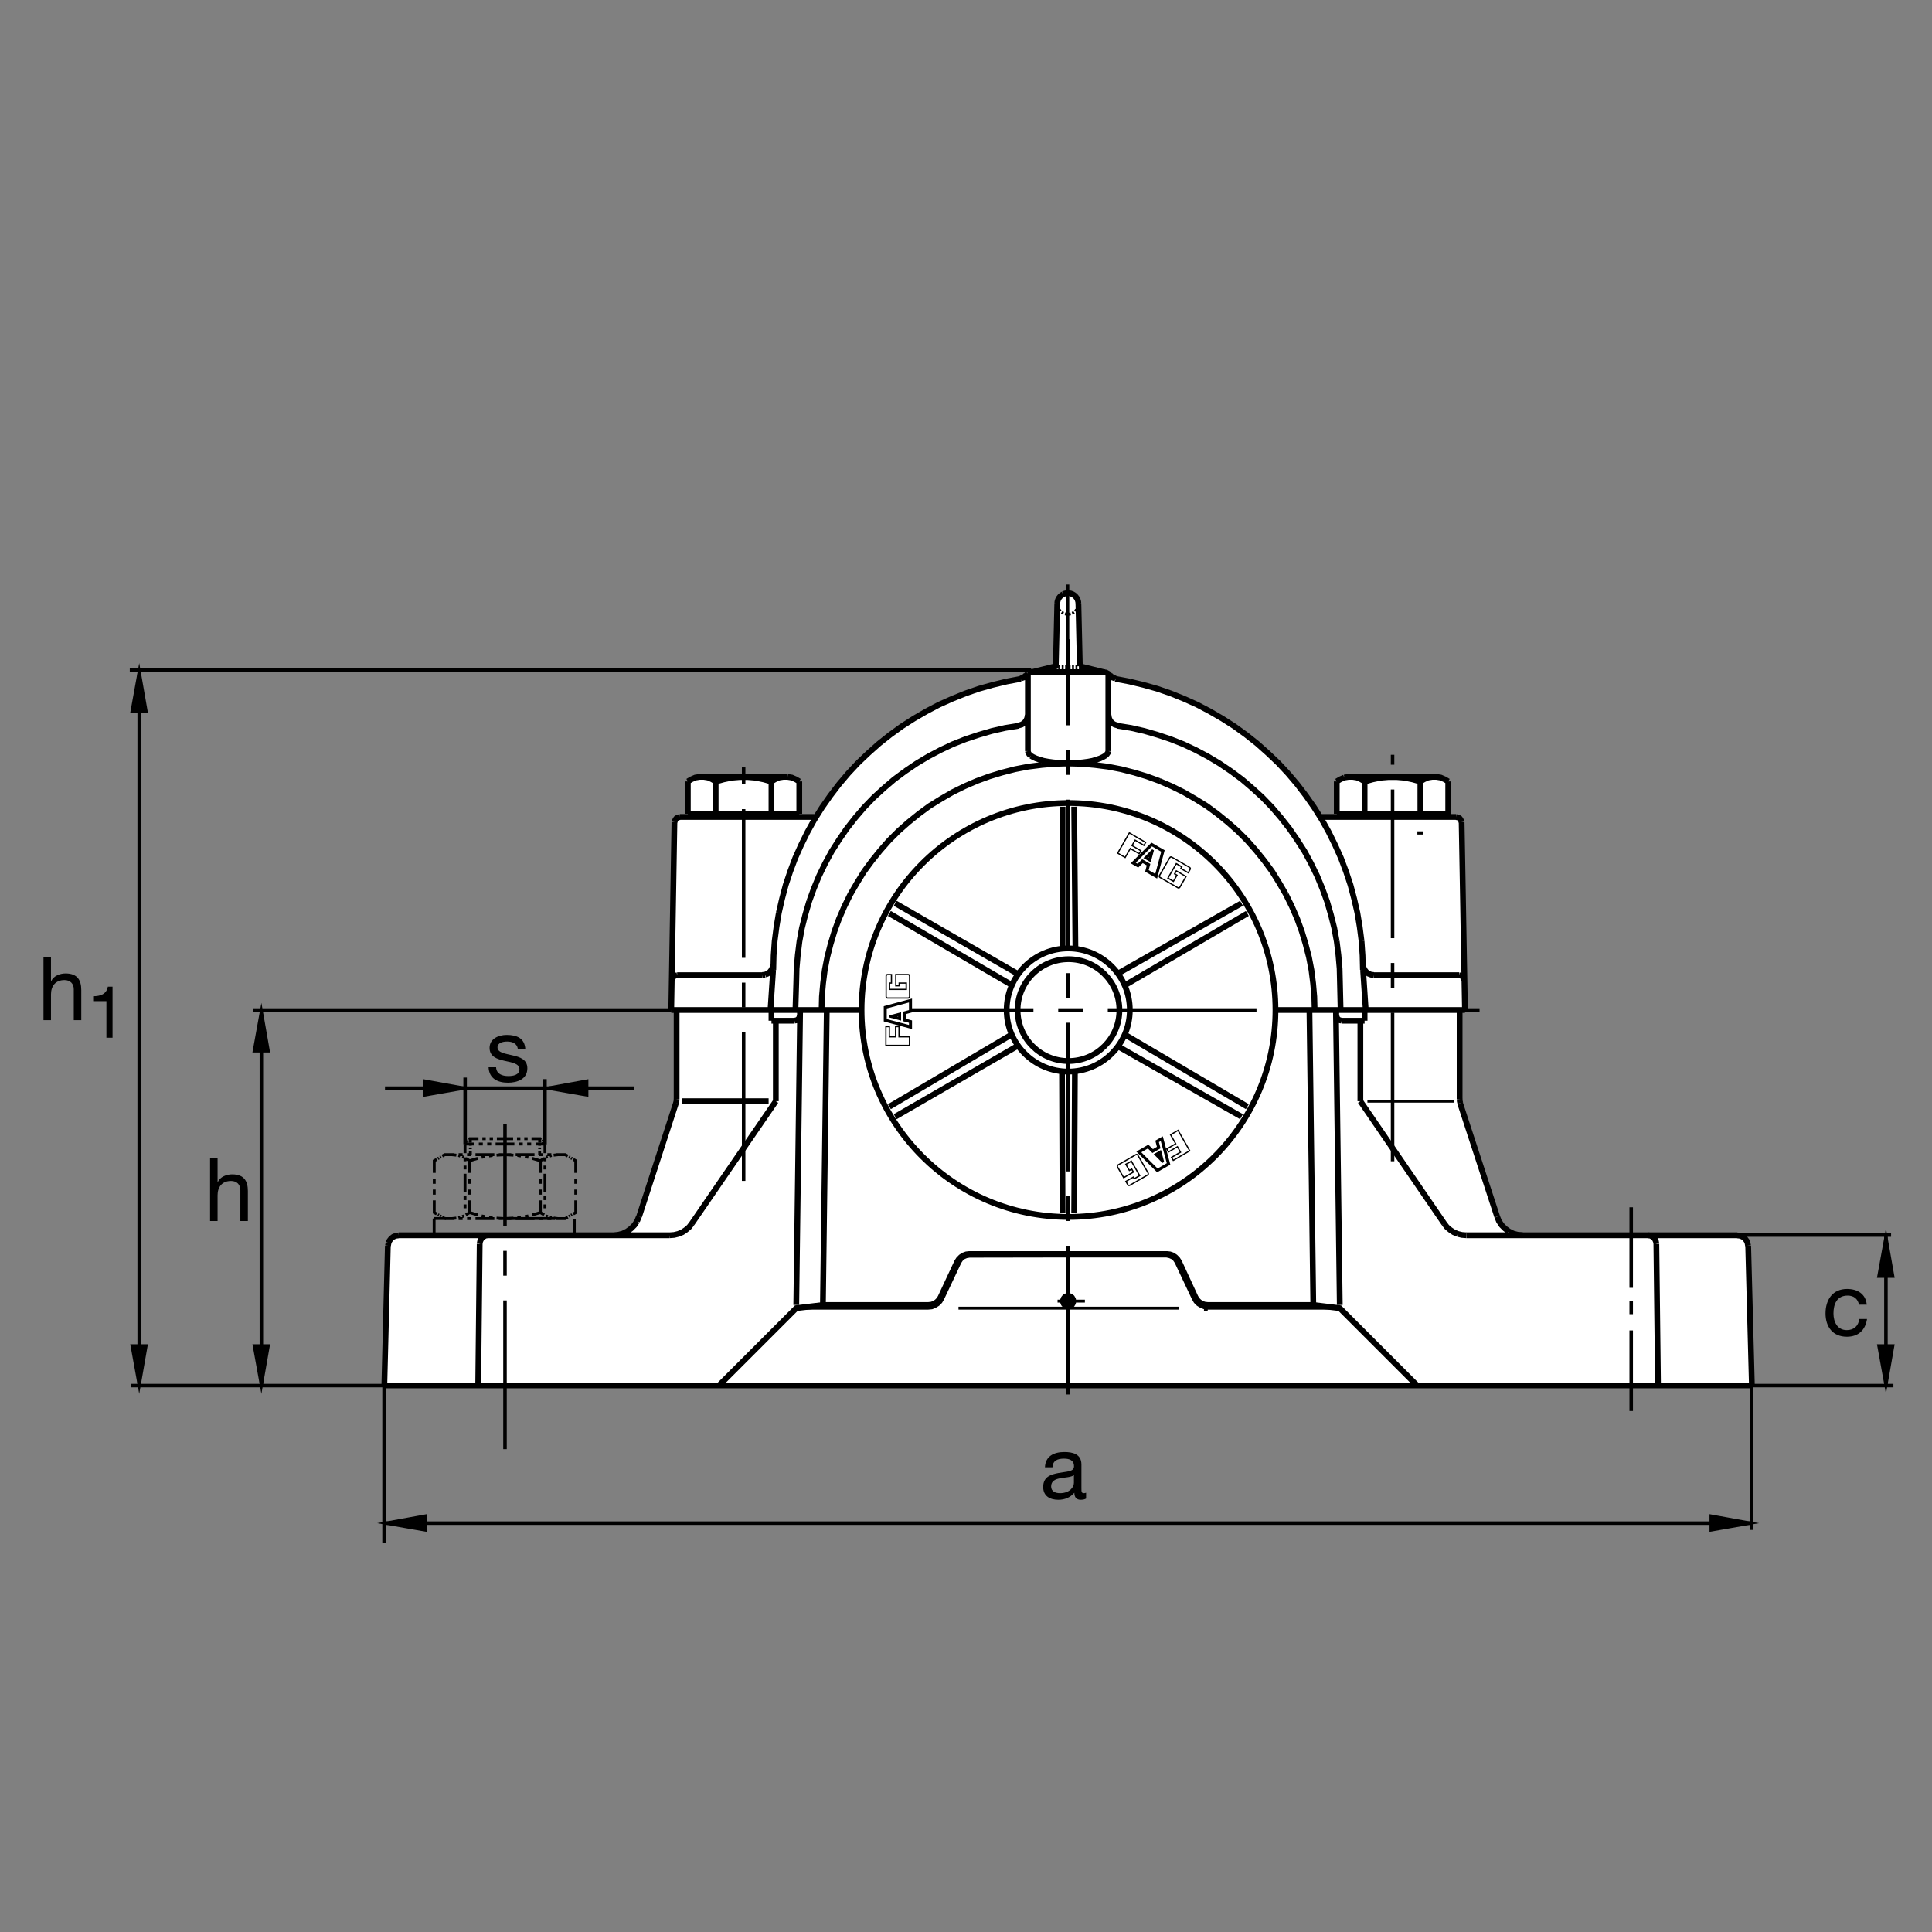<?xml version="1.0" encoding="utf-8"?>
<!-- Generator: Adobe Illustrator 22.1.0, SVG Export Plug-In . SVG Version: 6.00 Build 0)  -->
<svg version="1.1" id="Ebene_1" xmlns="http://www.w3.org/2000/svg" xmlns:xlink="http://www.w3.org/1999/xlink" x="0px" y="0px"
	 viewBox="0 0 779.526 779.526" style="enable-background:new 0 0 779.526 779.526;" xml:space="preserve">
<rect x="0" y="0" width="779.526" height="779.526" fill="#808080" stroke="none"/>
<style type="text/css">
	.st0{fill:none;}
	.st1{fill:#FFFFFF;}
	.st2{fill:none;stroke:#000000;stroke-width:1.417;stroke-miterlimit:3.864;stroke-dasharray:60,10,10,10;}
	.st3{fill:none;stroke:#000000;stroke-width:1.417;stroke-miterlimit:10.433;}
	.st4{fill:none;stroke:#000000;stroke-width:1.165;stroke-miterlimit:3.864;stroke-dasharray:60,10,10,10;}
	.st5{fill:none;stroke:#000000;stroke-width:2.329;stroke-miterlimit:10;}
	.st6{fill:none;stroke:#000000;stroke-width:1.165;stroke-miterlimit:10;}
	.st7{fill:none;stroke:#000000;stroke-width:2.33;stroke-miterlimit:10.433;}
	.st8{fill-rule:evenodd;clip-rule:evenodd;stroke:#000000;stroke-width:1.438;stroke-miterlimit:3.864;}
	.st9{fill-rule:evenodd;clip-rule:evenodd;fill:#FFFFFF;}
	.st10{fill:none;stroke:#000000;stroke-width:1.417;stroke-miterlimit:10;}
	.st11{stroke:#000000;stroke-width:1.165;stroke-miterlimit:10;}
	.st12{fill:none;stroke:#000000;stroke-width:1.165;stroke-miterlimit:10.433;}
	.st13{fill:none;stroke:#000000;stroke-width:1.165;stroke-miterlimit:10.433;stroke-dasharray:20,20;}
	.st14{fill:none;stroke:#000000;stroke-width:1.165;stroke-miterlimit:10.433;stroke-dasharray:60,10,10,10;}
</style>
<g>
	<polygon class="st0" points="0,0 779.526,0 779.526,779.526 0,779.526 0,0 	"/>
	<polygon class="st1" points="706.855,558.994 705.362,502.597 705.098,501.514 704.688,500.566 704.014,499.688 703.135,499.014 
		702.12,498.603 701.035,498.408 614.346,498.408 612.383,498.203 610.557,497.724 608.799,496.846 607.246,495.703 
		605.898,494.346 604.815,492.724 604.073,490.898 589.121,445.117 588.926,443.428 588.926,407.52 591.084,407.52 589.737,331.719 
		589.463,330.976 589.053,330.301 588.379,329.827 587.568,329.624 580.156,329.624 580.313,328.337 584.326,328.337 
		584.326,315.288 582.842,314.409 581.279,313.733 579.59,313.462 578.711,313.393 544.971,313.393 542.402,313.733 
		540.849,314.409 539.355,315.288 539.355,328.337 543.438,328.337 543.545,328.337 543.545,329.624 543.438,329.624 
		532.656,329.553 530.224,325.769 526.914,321.038 523.398,316.438 519.678,312.043 515.762,307.851 511.563,303.86 
		507.236,300.005 502.705,296.421 498.037,293.039 493.174,289.93 488.164,287.024 483.027,284.316 477.754,281.953 
		472.412,279.788 466.934,277.893 461.387,276.338 455.781,274.986 450.098,273.77 448.877,273.362 447.871,272.551 
		447.119,271.809 446.172,271.335 445.645,271.25 435.703,268.806 435.117,243.572 435.039,242.788 434.824,242.034 
		434.473,241.323 434.004,240.701 433.418,240.168 432.744,239.751 432.012,239.465 431.24,239.324 430.459,239.324 
		429.688,239.465 428.945,239.751 428.281,240.168 427.695,240.701 427.217,241.323 426.865,242.034 426.65,242.788 
		426.582,243.572 425.996,268.806 416.055,271.233 415.674,271.335 414.736,271.809 413.916,272.483 412.978,273.362 
		411.758,273.77 406.142,274.986 400.527,276.338 394.99,277.893 389.509,279.788 384.167,281.953 378.894,284.316 373.755,287.024 
		368.75,289.93 363.882,293.039 359.216,296.421 354.685,300.005 350.359,303.86 346.164,307.851 342.244,312.043 338.525,316.438 
		335.007,321.038 331.694,325.769 329.297,329.592 329.124,329.624 318.306,329.624 318.306,328.337 322.497,328.337 
		322.497,315.288 321.011,314.409 319.456,313.733 317.764,313.462 316.885,313.393 283.142,313.393 282.263,313.462 
		280.574,313.733 279.018,314.409 277.529,315.288 277.529,328.337 281.719,328.337 281.719,329.624 274.285,329.69 
		273.474,329.827 272.796,330.301 272.391,330.976 272.121,331.719 270.835,407.52 273,407.52 273,443.428 272.729,445.117 
		257.852,490.898 257.041,492.724 255.959,494.346 254.607,495.703 253.052,496.846 251.294,497.724 249.468,498.203 
		247.813,498.408 160.818,498.408 159.734,498.603 158.721,499.014 157.842,499.688 157.165,500.566 156.76,501.514 156.49,502.597 
		155.071,558.994 430.957,558.994 706.855,558.994 	"/>
	<line class="st2" x1="561.875" y1="468.545" x2="561.875" y2="304.536"/>
	<line class="st3" x1="658.164" y1="487.119" x2="658.164" y2="519.619"/>
	<path class="st2" d="M430.957,562.646V257.932 M300.046,476.474V309.636 M203.755,584.698V453.516"/>
	<line class="st4" x1="437.734" y1="524.98" x2="426.709" y2="524.98"/>
	<line class="st2" x1="596.973" y1="407.52" x2="270.82" y2="407.52"/>
	<path class="st5" d="M430.957,558.994h275.898 M701.035,498.408H591.631 M604.073,490.898l-14.952-45.781 M588.926,443.428V407.52
		 M591.084,407.52h-76.816 M706.855,558.994l-1.494-56.396 M540.576,526.534l-1.563-119.014 M528.34,407.52l1.553,119.014
		 M310.124,444.306h-34.826 M273,443.428V407.52 M539.151,409.688v-2.168 M541.318,411.846h9.268 M548.887,411.846v32.46"/>
	<line class="st6" x1="551.729" y1="444.306" x2="586.553" y2="444.306"/>
	<path class="st5" d="M430.957,558.994H155.071 M548.887,444.306l33.818,49.366 M668.31,501.855l0.674,57.138 M591.084,407.52
		l-1.347-75.801 M587.568,329.624h-54.834 M554.238,393.457h34.483 M550.586,411.846v-4.326 M430.957,271.201h14.209
		 M311.272,411.846h9.333 M270.227,498.408H160.818 M322.768,409.688v-2.168 M540.644,396.367l0.264,11.152 M551.055,407.52
		l-1.084-16.226 M331.492,407.52l0.134-5.41l0.474-5.342l0.677-5.339l1.016-5.273l1.352-5.276l1.553-5.139l1.828-5.003l2.163-5.005
		l2.366-4.8l2.705-4.665l2.841-4.6 M348.601,351.667l3.177-4.328l3.382-4.192l3.584-4.058l3.786-3.784l4.058-3.586l4.192-3.382
		l4.328-3.177l4.597-2.841l4.665-2.702l4.802-2.368l5.005-2.163l5.003-1.826l5.137-1.556l5.273-1.353l5.273-1.015l5.352-0.674
		 M420.215,308.662l5.332-0.473l5.41-0.137 M411.016,292.837l-5.479,0.879l-5.342,1.218l-5.345,1.556l-5.273,1.757l-5.142,2.029
		l-5.003,2.365l-4.868,2.574l-4.734,2.837l-4.597,3.112 M365.234,311.164l-4.463,3.313l-4.192,3.584l-4.057,3.719l-3.855,3.989
		l-3.584,4.192l-3.449,4.395l-3.108,4.531l-2.976,4.665l-2.639,4.871l-2.435,5.002l-2.094,5.071l-1.894,5.207 M326.487,363.703
		l-1.555,5.342l-1.353,5.342l-1.013,5.479l-0.676,5.478l-0.474,5.476l-0.137,5.547 M311.883,389.197l-0.137,1.082l-0.473,1.015
		l-0.674,0.879l-0.881,0.676l-1.014,0.405 M308.703,393.254l-1.081,0.134 M273.203,393.525l-0.813,0.137l-0.677,0.471l-0.405,0.676
		l-0.203,0.747 M272.188,331.719l0.203-0.743l0.405-0.676l0.678-0.474l0.811-0.137 M539.355,328.337v-13.049 M544.971,313.393h33.74
		 M573.096,315.288v13.049 M580.137,328.337v1.286h-36.592 M543.545,329.624v-1.286 M539.355,328.337h44.971v-13.049
		 M550.586,328.337v-13.049 M411.826,273.904l-5.684,1.082 M406.142,274.986l-5.615,1.352l-5.537,1.555l-5.481,1.895l-5.342,2.165
		l-5.273,2.363l-5.139,2.708l-5.005,2.906l-4.868,3.11l-4.666,3.382l-4.531,3.584l-4.326,3.855l-4.194,3.991 M346.164,307.851
		l-3.921,4.192l-3.719,4.395l-3.518,4.6l-3.313,4.731l-3.111,4.937l-2.773,5.005l-2.568,5.205l-2.366,5.273l-2.031,5.41
		l-1.824,5.478l-1.486,5.613l-1.287,5.613 M314.248,368.303l-0.947,5.678l-0.745,5.747l-0.405,5.818l-0.135,5.747 M279.153,493.672
		l-1.081,1.416l-1.353,1.152l-1.421,0.947l-1.621,0.674l-1.692,0.41l-1.758,0.137 M196.995,498.408l-1.082,0.126l-0.947,0.547
		l-0.744,0.742l-0.474,0.947l-0.202,1.016 M313.03,444.306v-32.46 M447.188,303.049v-31.241 M320.605,411.787l0.81-0.137
		l0.677-0.478l0.473-0.674l0.135-0.81 M273,443.428l-0.068,0.878l-0.203,0.811 M257.786,490.898l-0.745,1.826 M257.041,492.724
		l-1.081,1.621l-1.352,1.357l-1.555,1.143l-1.758,0.879l-1.826,0.478l-1.96,0.206 M160.818,498.467l-1.084,0.137l-1.013,0.41
		l-0.879,0.674l-0.677,0.879l-0.405,0.948 M156.76,501.514l-0.203,1.083 M316.885,313.393h-33.743 M414.736,303.049v-31.241
		 M604.073,490.898l0.742,1.826l1.084,1.621l1.347,1.357l1.553,1.143 M608.799,496.846l1.758,0.879l1.826,0.478l1.963,0.206
		 M322.497,328.337h-44.968 M311.272,315.288l1.489-0.879l1.555-0.676l1.689-0.271h1.758 M317.764,313.462l1.692,0.271l1.555,0.676
		l1.487,0.879 M311.272,315.356l-3.111-0.879l-3.244-0.676l-3.247-0.271h-3.244l-3.247,0.271l-3.245,0.676l-3.11,0.879
		 M487.353,527.823l-1.484-0.137 M588.926,443.428l0.069,0.878l0.195,0.811 M701.035,498.467l1.084,0.137l1.016,0.41l0.879,0.674
		l0.674,0.879l0.41,0.948l0.195,1.083 M541.318,411.787l-0.81-0.137l-0.674-0.478l-0.479-0.674l-0.136-0.81 M279.153,493.672
		l33.877-49.366 M347.651,407.52h-76.816 M272.729,445.117l-14.878,45.781 M322.497,328.337v-13.049 M311.272,315.288v13.049
		 M288.755,315.288l-1.487-0.879 M287.268,314.409l-1.555-0.676l-1.692-0.271h-1.758l-1.689,0.271l-1.556,0.676l-1.489,0.879
		 M582.705,493.672l1.075,1.416l1.358,1.152l1.416,0.947l1.621,0.674 M588.174,497.861l1.699,0.41l1.758,0.137 M664.863,498.408
		l1.084,0.126l0.938,0.547l0.752,0.742l0.468,0.947l0.205,1.016 M193.545,501.855l-0.608,57.138 M310.867,407.52l1.081-16.226
		 M321.279,396.367l-0.337,11.152 M311.272,411.846v-4.326 M307.622,393.457h-34.419 M318.306,329.624h-36.585 M281.721,329.624
		v-1.286 M277.529,328.337v-13.049 M288.755,315.288v13.049 M318.306,329.624v-1.286 M430.957,308.052l5.41,0.137l5.341,0.473
		l5.342,0.674l5.273,1.015l5.283,1.353l5.137,1.556l5,1.826 M467.744,315.085l5.01,2.163l4.795,2.368l4.668,2.702l4.599,2.841
		l4.326,3.177l4.19,3.382l4.062,3.586l3.789,3.784l3.584,4.058l3.379,4.192l3.174,4.328l2.842,4.6l2.705,4.665 M518.867,360.932
		l2.363,4.8l2.168,5.005l1.826,5.003l1.553,5.139l1.358,5.276l1.016,5.273l0.674,5.339l0.469,5.342l0.137,5.41 M540.644,396.367
		l-0.136-5.547l-0.479-5.476l-0.674-5.478 M539.355,379.866l-1.016-5.479l-1.347-5.342l-1.553-5.342l-1.895-5.207l-2.099-5.071
		l-2.432-5.002l-2.637-4.871l-2.979-4.665l-3.115-4.531l-3.448-4.395l-3.584-4.192l-3.848-3.989l-4.062-3.719 M505.342,318.061
		l-4.19-3.584l-4.463-3.313l-4.599-3.112l-4.737-2.837l-4.863-2.574l-5.01-2.365l-5.137-2.029l-5.273-1.757l-5.342-1.556
		l-5.341-1.218l-5.479-0.879 M450.098,273.904l5.684,1.082 M455.781,274.986l5.606,1.352l5.546,1.555l5.479,1.895l5.342,2.165
		l5.273,2.363l5.137,2.708l5.01,2.906l4.863,3.11l4.668,3.382l4.531,3.584l4.326,3.855l4.2,3.991l3.916,4.192 M519.678,312.043
		l3.721,4.395l3.516,4.6l3.31,4.731l3.115,4.937l2.773,5.005l2.569,5.205l2.363,5.273l2.031,5.41l1.826,5.478l1.485,5.613
		l1.289,5.613l0.947,5.678l0.742,5.747 M549.365,379.729l0.401,5.818l0.136,5.747 M549.971,389.197l0.136,1.082l0.479,1.015
		l0.674,0.879l0.879,0.676l1.016,0.405l1.084,0.134 M589.668,331.719l-0.205-0.743l-0.41-0.676l-0.674-0.474l-0.81-0.137
		 M590.82,395.556l-0.205-0.747l-0.411-0.676l-0.673-0.471l-0.81-0.137 M573.096,315.356l-3.106-0.879l-3.242-0.676l-3.252-0.271
		h-3.242l-3.252,0.271l-3.242,0.676l-3.116,0.879 M550.586,315.288l-1.494-0.879l-1.553-0.676l-1.69-0.271h-1.757l-1.69,0.271
		 M542.402,313.733l-1.553,0.676l-1.494,0.879 M573.096,315.288l1.494-0.879l1.552-0.676l1.69-0.271h1.758l1.69,0.271l1.563,0.676
		l1.484,0.879 M416.689,271.201l-1.016,0.134l-0.938,0.474 M414.736,271.809l-0.752,0.742 M414.668,288.511l-0.205,1.215
		l-0.478,1.082l-0.811,0.948l-1.016,0.611l-1.142,0.336 M270.835,407.52l1.286-75.801 M274.285,329.624h54.839 M416.689,271.201
		h14.268 M445.166,271.201l1.006,0.134l0.947,0.474l0.752,0.742 M447.93,272.483l0.947,0.879l1.221,0.408 M447.256,288.511
		l0.205,1.215l0.469,1.082l0.82,0.948l1.006,0.611l1.152,0.336 M155.071,558.994l1.419-56.396 M430.957,307.986l-2.158-0.069
		l-2.099-0.134l-1.963-0.205l-1.885-0.269l-1.826-0.337l-1.563-0.476l-1.416-0.473l-1.153-0.539l-0.947-0.542 M415.947,304.941
		l-0.674-0.608l-0.41-0.676l-0.127-0.608 M430.957,307.986l2.1-0.069l2.099-0.134l1.963-0.205l1.953-0.269l1.758-0.337l1.563-0.476
		l1.416-0.473l1.152-0.539l0.947-0.542l0.674-0.608l0.469-0.676l0.137-0.608 M413.916,272.483l-0.938,0.879l-1.22,0.408
		 M332.031,526.534l1.555-119.014 M322.837,407.52l-1.558,119.014 M433.057,524.98l-0.137-0.742l-0.4-0.683l-0.615-0.469
		l-0.742-0.205l-0.742,0.068l-0.742,0.342l-0.478,0.605l-0.264,0.674v0.81l0.264,0.684l0.478,0.605l0.742,0.342 M430.42,527.012
		l0.742,0.059l0.742-0.195l0.615-0.479l0.4-0.674l0.137-0.742"/>
	<path class="st7" d="M347.622,407.51c0-46.119,37.385-83.506,83.501-83.506c46.123,0,83.506,37.387,83.506,83.506
		c0,46.123-37.383,83.505-83.506,83.505C385.007,491.015,347.622,453.633,347.622,407.51L347.622,407.51z"/>
	<path class="st5" d="M410.84,421.846l-49.651,28.72 M407.93,417.549l-49.085,28.975 M408.555,397.617l-49.71-29.053
		 M361.189,364.46l49.651,28.587 M428.711,382.861l0.01-57.38 M433.408,325.481l0.498,57.173 M500.928,364.46l-49.56,28.169
		 M503.281,368.564l-49.209,28.848 M454.072,417.568l49.209,28.955 M500.928,450.566l-49.56-28.222 M433.701,432.324l-0.293,57.227
		 M428.721,489.551l-0.215-57.227"/>
	<path class="st7" d="M410.576,407.559c0-11.338,9.199-20.54,20.537-20.54c11.348,0,20.547,9.202,20.547,20.54
		c0,11.348-9.199,20.547-20.547,20.547C419.775,428.105,410.576,418.906,410.576,407.559L410.576,407.559z M406.172,407.52
		c0-13.726,11.123-24.851,24.844-24.851c13.72,0,24.844,11.125,24.844,24.851c0,13.721-11.123,24.844-24.844,24.844
		C417.295,432.363,406.172,421.24,406.172,407.52L406.172,407.52z"/>
	<polygon points="367.217,422.041 357.19,422.041 357.19,413.955 359.092,413.955 359.092,418.076 361.101,418.076 361.101,413.955 
		363.008,413.955 363.008,418.076 367.217,418.076 367.217,422.041 	"/>
	<polygon class="st1" points="361.141,421.533 357.695,421.533 357.695,414.453 358.569,414.453 358.569,418.584 361.606,418.584 
		361.606,414.453 362.48,414.453 362.48,418.584 366.702,418.584 366.702,421.533 361.141,421.533 	"/>
	<path d="M367.268,402.139c0,0.439-0.359,0.801-0.796,0.801h-8.384c-0.44,0-0.799-0.361-0.799-0.801v-8.384
		c0-0.437,0.359-0.796,0.799-0.796h1.848v3.936h-0.749v2.051h6.189v-2.051h-2.297v1.103h-1.896v-5.039h5.29
		c0.437,0,0.796,0.359,0.796,0.796V402.139L367.268,402.139z"/>
	<path class="st1" d="M366.753,402.021c0,0.225-0.183,0.41-0.408,0.41h-8.15c-0.222,0-0.408-0.185-0.408-0.41v-8.147
		c0-0.224,0.186-0.408,0.408-0.408h1.233v2.92h-0.769v3.066h7.272v-3.066h-3.376v1.074h-0.872v-3.994h4.661
		c0.224,0,0.408,0.183,0.408,0.408V402.021L366.753,402.021z"/>
	<polygon class="st8" points="364.778,410.205 364.778,411.572 367.268,412.266 367.268,414.267 367.268,414.267 357.295,411.572 
		357.295,406.523 367.268,403.838 367.268,403.838 367.268,407.93 364.778,408.623 364.778,410.205 363.083,410.205 
		363.083,411.123 363.083,411.123 359.241,410.127 363.083,409.072 363.083,410.205 364.778,410.205 	"/>
	<polygon class="st9" points="363.577,409.639 363.577,411.797 358.765,410.517 358.765,409.697 363.577,408.418 363.577,409.639 
		364.243,409.639 364.243,412.002 366.753,412.666 366.753,413.545 357.788,411.181 357.788,406.885 366.753,404.473 
		366.753,407.549 364.243,408.213 364.243,409.639 363.577,409.639 	"/>
	<polygon points="475.42,455.732 480.371,464.414 473.301,468.516 472.353,466.875 475.967,464.775 474.971,463.037 
		471.367,465.137 470.42,463.486 474.033,461.387 471.953,457.744 475.42,455.732 	"/>
	<polygon class="st1" points="477.978,461.25 479.678,464.238 473.486,467.832 473.047,467.07 476.66,464.98 475.166,462.344 
		471.553,464.443 471.123,463.681 474.727,461.592 472.646,457.939 475.234,456.435 477.978,461.25 	"/>
	<path d="M458.203,465.645c0.391-0.225,0.879-0.088,1.094,0.293l4.189,7.256c0.225,0.381,0.088,0.869-0.293,1.094l-7.256,4.189
		c-0.38,0.215-0.869,0.088-1.094-0.293l-0.918-1.602l3.408-1.973l0.381,0.654l1.767-1.025l-3.095-5.362l-1.768,1.026l1.143,1.992
		l0.957-0.557l0.947,1.651l-4.365,2.52l-2.647-4.58c-0.215-0.381-0.088-0.879,0.293-1.094L458.203,465.645L458.203,465.645z"/>
	<path class="st1" d="M458.359,466.152c0.195-0.118,0.449-0.049,0.556,0.146l4.082,7.051c0.108,0.195,0.039,0.449-0.156,0.557
		l-7.051,4.072c-0.195,0.117-0.449,0.049-0.556-0.146l-0.615-1.065l2.529-1.465l0.381,0.673l2.666-1.543l-3.643-6.299l-2.656,1.543
		l1.69,2.919l0.928-0.537l0.43,0.762l-3.457,1.992l-2.324-4.033c-0.117-0.195-0.049-0.449,0.146-0.557L458.359,466.152
		L458.359,466.152z"/>
	<polygon class="st8" points="466.435,463.77 467.627,463.086 466.982,460.576 468.711,459.58 468.711,459.58 471.367,469.56 
		466.992,472.09 459.678,464.795 459.678,464.795 463.223,462.744 465.068,464.551 466.435,463.77 467.285,465.234 468.076,464.775 
		468.076,464.775 469.141,468.603 466.309,465.801 467.285,465.234 466.435,463.77 	"/>
	<polygon class="st9" points="466.553,465.088 468.418,464.004 469.717,468.818 469.014,469.228 465.498,465.693 466.553,465.088 
		466.221,464.512 468.262,463.33 467.588,460.82 468.34,460.391 470.781,469.326 467.06,471.484 460.488,464.922 463.154,463.379 
		464.98,465.224 466.221,464.512 466.553,465.088 	"/>
	<polygon points="450.625,344.309 455.576,335.715 462.588,339.819 461.65,341.451 458.076,339.358 457.09,341.081 460.654,343.171 
		459.717,344.807 456.142,342.715 454.063,346.323 450.625,344.309 	"/>
	<polygon class="st1" points="454.072,339.361 455.771,336.406 461.904,339.997 461.474,340.749 457.9,338.655 456.396,341.257 
		459.971,343.352 459.541,344.101 455.967,342.009 453.887,345.625 451.328,344.126 454.072,339.361 	"/>
	<path d="M467.891,354.238c-0.381-0.223-0.508-0.711-0.293-1.091l4.189-7.261c0.225-0.381,0.713-0.513,1.094-0.29l7.256,4.192
		c0.38,0.217,0.517,0.708,0.293,1.089l-0.918,1.599l-3.418-1.97l0.371-0.647l-1.768-1.026l-3.096,5.359l1.777,1.026l1.142-1.99
		l-0.947-0.549l0.947-1.641l4.366,2.519l-2.647,4.581c-0.215,0.378-0.713,0.51-1.094,0.293L467.891,354.238L467.891,354.238z"/>
	<path class="st1" d="M468.252,353.85c-0.195-0.112-0.264-0.364-0.147-0.557l4.072-7.058c0.108-0.193,0.361-0.262,0.557-0.149
		l7.051,4.073c0.195,0.112,0.263,0.363,0.156,0.556l-0.615,1.07l-2.529-1.46l0.381-0.667l-2.656-1.536l-3.642,6.296l2.666,1.538
		l1.69-2.927l-0.937-0.537l0.439-0.752l3.457,1.995l-2.334,4.038c-0.107,0.193-0.362,0.262-0.557,0.149L468.252,353.85
		L468.252,353.85z"/>
	<polygon class="st8" points="462.158,348.047 460.967,347.361 459.121,349.172 457.392,348.174 457.392,348.174 464.707,340.881 
		469.082,343.404 466.416,353.389 466.416,353.389 462.881,351.343 463.516,348.833 462.158,348.047 462.998,346.579 
		462.207,346.12 462.207,346.12 464.99,343.291 463.974,347.143 462.998,346.579 462.158,348.047 	"/>
	<polygon class="st9" points="463.242,347.288 461.367,346.208 464.883,342.681 465.596,343.091 464.297,347.9 463.242,347.288 
		462.91,347.864 460.859,346.682 459.033,348.523 458.271,348.089 464.795,341.504 468.525,343.655 466.123,352.622 
		463.457,351.084 464.141,348.577 462.91,347.864 463.242,347.288 	"/>
	<path class="st6" d="M187.627,487.529v-1.563 M187.627,484.219v-1.534 M187.627,480.947v-7.373 M187.627,471.836v-1.533
		 M187.627,468.555v-1.563 M187.627,465.273v-3.682 M177.092,467.236l-0.43,0.244 M176.203,467.773l-0.993,0.566v4.892
		 M175.21,475.566v2.071 M175.21,479.951v2.07 M175.21,484.326v4.922l0.993,0.566 M176.662,490.078l0.43,0.245 M177.549,490.596
		l0.43,0.234 M178.435,491.103l1.023,0.586 M177.549,466.963l0.43-0.234 M178.435,466.455l1.023-0.566h3.789 M185.046,465.889h1.614
		 M188.462,465.889h1.584 M191.848,465.889h7.607 M201.255,465.889h1.614 M204.641,465.889h1.614 M208.057,465.889h7.604
		 M217.464,465.889h1.584 M220.849,465.889h1.612 M224.263,465.889h3.789l1.023,0.566 M229.531,466.728l0.43,0.234 M230.417,467.236
		l0.43,0.244 M231.306,467.773l0.993,0.566v4.892 M232.3,475.566v2.071 M232.3,479.951v2.07 M232.3,484.326v4.922l-0.993,0.566
		 M230.847,490.078l-0.43,0.245 M229.961,490.596l-0.43,0.234 M229.075,491.103l-1.023,0.586h-3.789 M222.461,491.689h-1.612
		 M219.048,491.689h-1.584 M215.661,491.689h-7.604 M206.255,491.689h-1.614 M202.869,491.689h-1.614 M199.455,491.689h-7.607
		 M190.046,491.689h-1.584 M186.66,491.689h-1.614 M183.247,491.689h-3.789 M187.949,467.392l1.533,0.948l3.279-0.967
		 M194.322,466.943l1.396-0.244 M197.331,466.426l1.396-0.235 M200.342,466.084l3.413-0.195l3.413,0.195 M208.779,466.191
		l1.399,0.235 M211.792,466.699l1.396,0.244 M214.748,467.373l3.279,0.967l1.531-0.948 M220.31,466.963l0.701-0.234
		 M221.816,466.455l0.725-0.264 M223.376,466.084l1.799-0.195 M219.558,490.185l-1.531-0.938l-3.279,0.938 M213.188,490.615
		l-1.396,0.244 M210.178,491.133l-1.399,0.234 M207.168,491.504l-3.413,0.185l-3.413-0.185 M198.728,491.367l-1.396-0.234
		 M195.718,490.859l-1.396-0.244 M192.761,490.185l-3.279-0.938l-1.533,0.938 M187.197,490.615l-0.699,0.244 M185.693,491.133
		l-0.725,0.234 M184.133,491.474l-1.799,0.215 M189.482,477.637v-2.071 M189.482,473.232v-4.892 M187.197,466.963l-0.699-0.234
		 M185.693,466.455l-0.725-0.264 M184.133,466.084l-1.799-0.195 M189.482,479.951v2.07 M189.482,484.326v4.922 M189.778,465.889
		v-1.504 M189.778,463.662v-0.645 M189.778,462.285v-0.615 M189.778,460.947v-1.504h3.279 M194.617,459.443h1.369 M197.546,459.443
		h1.37 M200.476,459.443h3.279 M189.778,459.443l-0.51,0.508 M189.026,460.166l-0.215,0.215 M188.596,460.625l-0.215,0.215
		 M188.137,461.084l-0.51,0.508 M218.027,468.34v4.892 M218.027,475.566v2.071 M218.027,479.951v2.07 M218.027,484.326v4.922
		 M220.31,490.615l0.701,0.244 M221.816,491.133l0.725,0.234 M223.376,491.474l1.799,0.215 M219.88,487.529v-1.563 M219.88,484.219
		v-1.534 M219.88,480.947v-7.373 M219.88,471.836v-1.533 M219.88,468.555v-1.563 M219.88,465.273v-3.682 M218.699,460.381
		l-0.215-0.215 M218.242,459.951l-0.51-0.508 M218.913,460.625l0.215,0.215 M219.37,461.084l0.51,0.508 M217.732,463.662v-0.645
		 M217.732,462.285v-0.615 M217.732,460.947v-1.504h-3.281 M212.893,459.443h-1.372 M209.964,459.443h-1.372 M207.034,459.443
		h-3.279 M191.418,461.592h-3.791 M193.191,461.592h1.614 M196.577,461.592h1.613 M199.964,461.592h7.58 M209.319,461.592h1.611
		 M212.705,461.592h1.611 M216.091,461.592h3.789 M217.732,464.385v1.504"/>
	<path class="st10" d="M219.895,435.4v26.319 M255.915,439.043H155.335 M187.669,434.775v26.865"/>
	<g>
		<path d="M84.763,467.227h3.029v9.727h0.071c0.998-2.209,3.599-3.135,5.808-3.135c4.846,0,6.342,2.779,6.342,6.734v12.114h-3.029
			v-12.47c0-2.245-1.425-3.706-3.741-3.706c-3.67,0-5.451,2.458-5.451,5.772v10.404h-3.029V467.227z"/>
	</g>
	<polygon class="st11" points="171.367,441.865 187.468,439.043 171.367,436.123 171.367,441.865 	"/>
	<polygon class="st11" points="236.821,436.123 236.821,441.865 220.718,439.043 236.821,436.123 	"/>
	<path class="st10" d="M154.964,558.154v64.482 M706.894,614.551H155.476 M706.738,558.154v59.13"/>
	<polygon class="st11" points="690.332,617.373 706.435,614.551 690.332,611.631 690.332,617.373 	"/>
	<polygon class="st11" points="171.579,611.631 171.579,617.373 155.476,614.551 171.579,611.631 	"/>
	<path class="st10" d="M52.849,559.063h101.936 M105.464,409.336v149.727 M102.148,407.529h168.75 M56.167,271.77v287.293"/>
	<polygon class="st11" points="108.284,424.053 105.464,407.949 102.547,424.053 108.284,424.053 	"/>
	<polygon class="st11" points="102.547,542.959 108.284,542.959 105.464,559.063 102.547,542.959 	"/>
	<line class="st10" x1="52.363" y1="270.29" x2="416.084" y2="270.29"/>
	<polygon class="st11" points="58.984,286.968 56.167,270.865 53.247,286.968 58.984,286.968 	"/>
	<polygon class="st11" points="53.247,542.959 58.984,542.959 56.167,559.063 53.247,542.959 	"/>
	<g>
		<path d="M17.546,386.172h3.028v9.727h0.071c0.998-2.209,3.599-3.135,5.807-3.135c4.846,0,6.342,2.779,6.342,6.734v12.114h-3.028
			v-12.47c0-2.244-1.425-3.705-3.741-3.705c-3.67,0-5.451,2.458-5.451,5.772v10.404h-3.028V386.172z"/>
	</g>
	<g>
		<path d="M45.407,418.701h-2.471v-14.766h-5.349v-1.977c2.82,0,5.378-0.756,5.93-3.866h1.89V418.701z"/>
	</g>
	<g>
		<path d="M200.166,430.608c0.107,2.708,2.458,3.563,4.953,3.563c1.888,0,4.454-0.427,4.454-2.743c0-2.352-2.993-2.744-6.021-3.42
			c-2.993-0.677-6.021-1.675-6.021-5.202c0-3.706,3.67-5.238,6.876-5.238c4.062,0,7.304,1.282,7.553,5.772h-3.029
			c-0.214-2.352-2.28-3.1-4.276-3.1c-1.817,0-3.919,0.499-3.919,2.352c0,2.174,3.207,2.53,6.021,3.207
			c3.029,0.677,6.021,1.675,6.021,5.238c0,4.382-4.097,5.807-7.838,5.807c-4.133,0-7.625-1.675-7.803-6.235H200.166z"/>
	</g>
	<g>
		<path d="M438.218,604.636c-0.534,0.321-1.211,0.499-2.173,0.499c-1.568,0-2.565-0.855-2.565-2.85
			c-1.675,1.96-3.919,2.85-6.484,2.85c-3.349,0-6.093-1.496-6.093-5.166c0-4.169,3.1-5.059,6.235-5.665
			c3.349-0.641,6.199-0.427,6.199-2.708c0-2.637-2.173-3.064-4.097-3.064c-2.565,0-4.454,0.784-4.596,3.492h-3.028
			c0.178-4.561,3.705-6.164,7.803-6.164c3.313,0,6.912,0.748,6.912,5.059v9.477c0,1.425,0,2.067,0.962,2.067
			c0.25,0,0.535-0.036,0.926-0.178V604.636z M433.301,595.194c-1.176,0.855-3.456,0.891-5.487,1.247
			c-1.995,0.356-3.705,1.069-3.705,3.314c0,1.995,1.71,2.708,3.563,2.708c3.99,0,5.629-2.494,5.629-4.169V595.194z"/>
	</g>
	<g>
		<path d="M750.07,526.42c-0.463-2.316-2.067-3.67-4.561-3.67c-4.382,0-5.736,3.456-5.736,7.197c0,3.385,1.532,6.734,5.38,6.734
			c2.922,0,4.667-1.71,5.06-4.489h3.1c-0.677,4.489-3.492,7.161-8.124,7.161c-5.629,0-8.622-3.919-8.622-9.406
			c0-5.523,2.85-9.869,8.693-9.869c4.169,0,7.518,1.959,7.945,6.342H750.07z"/>
	</g>
	<path class="st10" d="M706.767,559.063h57.188 M760.938,498.838v60.225 M699.805,498.32h63.212"/>
	<polygon class="st11" points="763.76,515 760.938,498.896 758.017,515 763.76,515 	"/>
	<polygon class="st11" points="758.017,542.959 763.76,542.959 760.938,559.063 758.017,542.959 	"/>
	<line class="st12" x1="475.81" y1="527.823" x2="386.738" y2="527.823"/>
	<path class="st13" d="M203.911,491.65h28.127 M231.726,491.963v6.875"/>
	<line class="st12" x1="179.846" y1="491.65" x2="175.159" y2="491.65"/>
	<line class="st13" x1="175.159" y1="491.65" x2="175.159" y2="498.838"/>
	<polyline class="st5" points="290.107,558.994 321.279,527.823 332.031,526.534 374.634,526.534 375.852,526.396 376.999,525.996 
		378.016,525.313 378.894,524.433 379.502,523.428 386.197,509.092 386.872,508.076 387.751,507.197 388.767,506.514 
		389.914,506.113 391.133,505.976 430.957,505.976 470.791,505.976 472.012,506.113 473.154,506.514 474.17,507.197 
		475.049,508.076 475.723,509.092 482.353,523.428 482.959,524.433 483.838,525.313 484.853,525.996 486.006,526.396 
		487.217,526.534 529.893,526.534 540.576,527.823 571.748,558.994 	"/>
	<path class="st6" d="M537.598,527.823h-50.244l-1.484-0.137l-1.348-0.547l-1.22-0.743l-1.084-1.084l-0.743-1.279l-6.962-14.747
		l-0.684-1.006l-0.879-0.752l-1.074-0.469l-1.221-0.273h-39.697l-39.756,0.069l-1.218,0.205l-1.082,0.469l-0.879,0.752l-0.676,1.006
		l-6.966,14.747l-0.744,1.279l-1.082,1.084l-1.216,0.743l-1.353,0.547l-1.487,0.137h-50.175 M426.582,243.572l0.049,0.424
		 M426.738,244.619l0.137,0.499l0.156,0.303 M427.334,245.969l0.371,0.481l0.176,0.158 M428.369,247.026l0.576,0.366l0.147,0.052
		 M429.697,247.678l0.762,0.139h0.069 M431.172,247.817h0.078l0.752-0.139 M432.598,247.444l0.146-0.052 M432.744,247.392
		l0.596-0.366 M433.818,246.609l0.186-0.158l0.361-0.481 M434.678,245.42l0.147-0.303l0.146-0.499 M435.078,243.996l0.039-0.424
		 M426.992,268.806h0.791 M428.379,268.806h0.791 M429.766,268.806h0.791 M431.152,268.806h0.791 M432.539,268.806h0.791
		 M433.926,268.806h0.791 M435.303,268.806h0.401 M435.332,270.227h0.4 M434.736,270.227h-0.801 M433.34,270.227h-0.791
		 M431.953,270.227h-0.801 M430.557,270.227h-0.801 M429.16,270.227h-0.801 M427.764,270.227h-0.801 M426.357,270.227h-0.39
		 M425.996,268.806h0.4 M430.849,268.406v-0.552"/>
	<line class="st14" x1="430.849" y1="278.335" x2="430.849" y2="235.83"/>
	<path class="st5" d="M435.703,268.806l9.941,2.444 M416.035,271.25l9.961-2.444l0.586-25.234 M426.582,243.572l0.068-0.784
		l0.215-0.754l0.352-0.711l0.478-0.622l0.586-0.533l0.664-0.417 M428.945,239.751l0.742-0.285l0.771-0.142h0.781l0.772,0.142
		l0.732,0.285l0.674,0.417l0.586,0.533l0.469,0.622l0.352,0.711l0.215,0.754l0.078,0.784 M435.117,243.572l0.586,25.234"/>
	<path class="st3" d="M658.164,536.806v32.5 M658.164,524.931v5.313"/>
	<line class="st5" x1="573.047" y1="335.425" x2="573.047" y2="336.711"/>
</g>
<g>
</g>
<g>
</g>
<g>
</g>
<g>
</g>
<g>
</g>
<g>
</g>
<g>
</g>
<g>
</g>
<g>
</g>
<g>
</g>
<g>
</g>
<g>
</g>
</svg>
